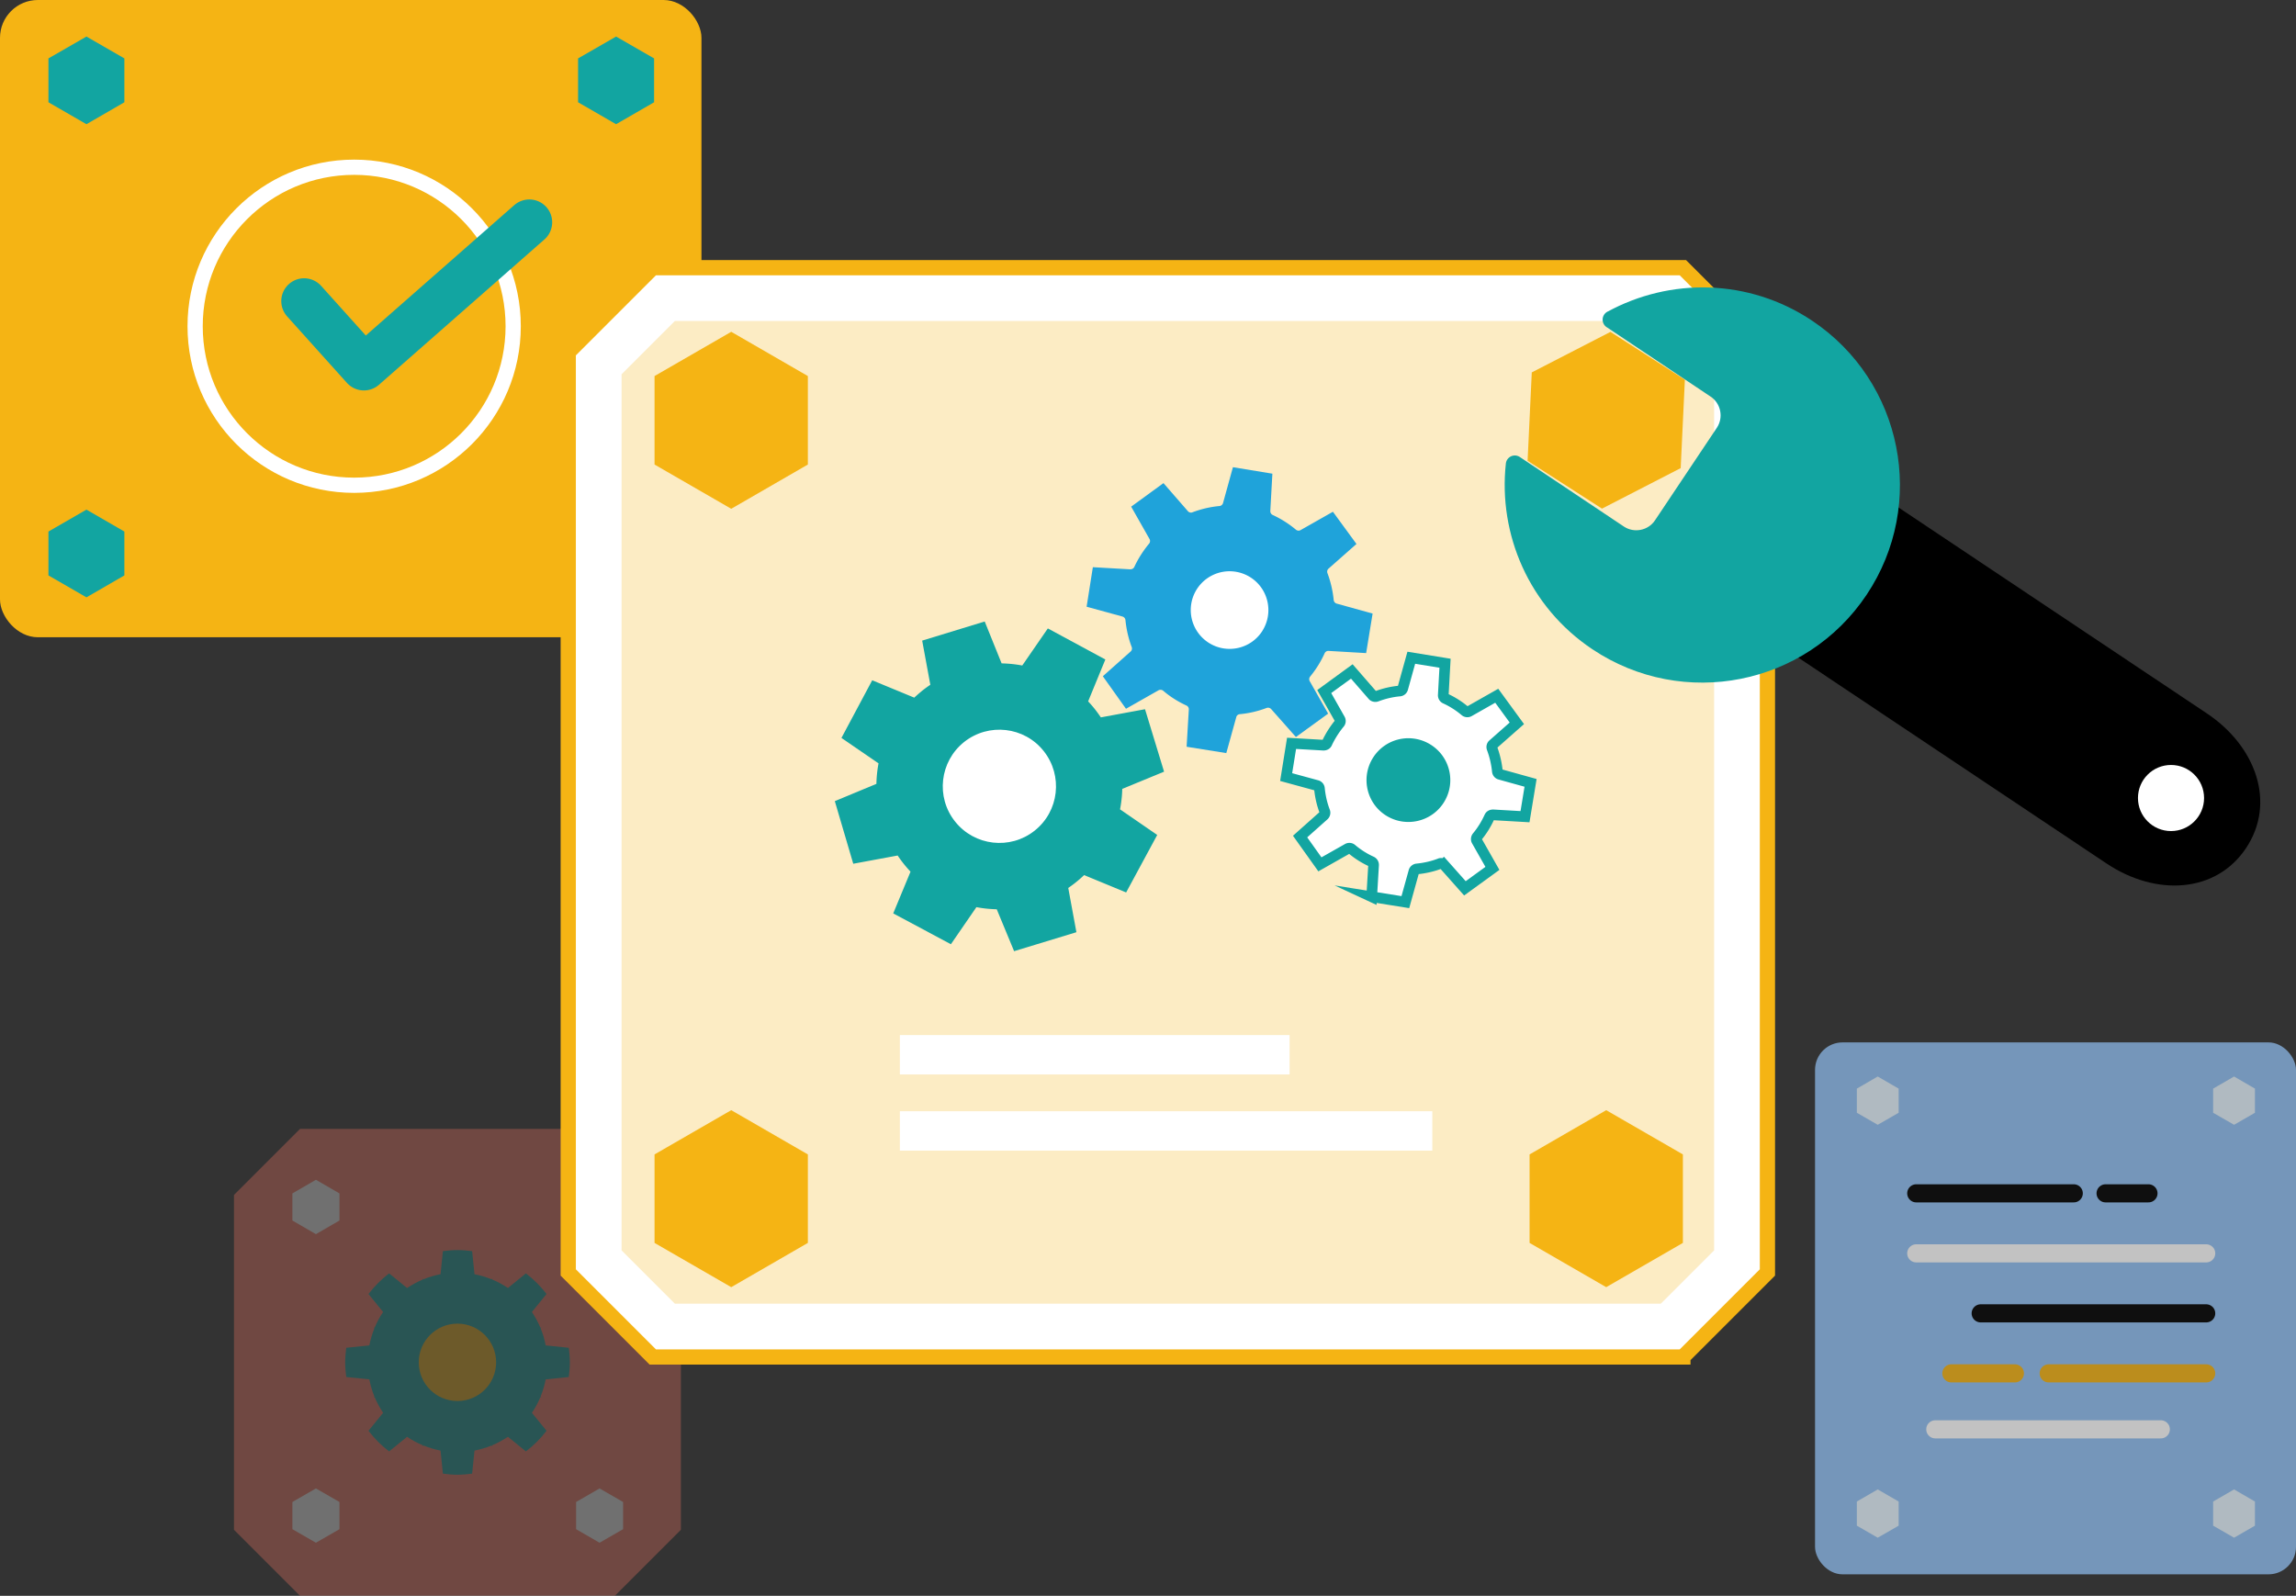 <svg id="_レイヤー_1" xmlns="http://www.w3.org/2000/svg" viewBox="0 0 301.46 209.55"><rect x="0" y="0" width="301.46" height="209.55" fill="#333333" stroke="none"/><defs><style>.cls-2{fill:#f5b414}.cls-3{fill:#fff}.cls-8{fill:#12a5a1}.cls-10,.cls-13{fill:none;stroke-linecap:round;stroke-linejoin:round;stroke-width:2.38px}.cls-10{stroke:#fff}.cls-13{stroke:#000}</style></defs><rect class="cls-2" width="92.1" height="83.68" rx="4.97" ry="4.97"/><path class="cls-8" d="M16.33 7.67L11.35 4.8 6.36 7.67v5.76l4.99 2.88 4.98-2.88V7.67zm69.55 5.76V7.67L80.89 4.8 75.9 7.67v5.76l4.99 2.88 4.99-2.88zM16.33 69.8l-4.98-2.88-4.99 2.88v5.76l4.99 2.88 4.98-2.88V69.8zm70.45-.52l-5.89-3.4-5.89 3.4v6.8l5.89 3.4 5.89-3.4v-6.8z"/><g fill="none"><circle cx="46.5" cy="42.84" r="20.88" stroke-width="2" stroke="#fff" stroke-miterlimit="10"/><path stroke-width="6" stroke-linecap="round" stroke-linejoin="round" stroke="#12a5a1" d="M39.93 39.54l7.85 8.73L69.5 29.19"/></g><g opacity=".3"><path fill="#ff7a64" d="M80.73 209.55H39.39l-8.67-8.67v-43.97l8.67-8.67h41.34l8.67 8.67v43.97l-8.67 8.67z"/><path class="cls-3" d="M44.57 156.71l-3.09-1.79-3.09 1.79v3.56l3.09 1.79 3.09-1.79v-3.56zm37.24 3.56v-3.56l-3.09-1.79-3.08 1.79v3.56l3.08 1.79 3.09-1.79zm-37.24 36.96l-3.09-1.78-3.09 1.78v3.57l3.09 1.78 3.09-1.78v-3.57zm37.24 0l-3.09-1.78-3.08 1.78v3.57l3.08 1.78 3.09-1.78v-3.57z"/><path class="cls-8" d="M74.68 180.82c.08-.63.14-1.27.14-1.92s-.06-1.29-.14-1.92l-3.03-.31c-.15-.78-.37-1.53-.67-2.25l.12-.1-.15.02c-.3-.72-.68-1.41-1.11-2.06l1.92-2.36c-.78-1.02-1.69-1.93-2.71-2.71l-2.36 1.92c-.64-.44-1.33-.81-2.06-1.11l.02-.15-.1.12c-.72-.29-1.47-.52-2.25-.67l-.31-3.03c-.63-.08-1.27-.14-1.92-.14s-1.29.06-1.92.14l-.31 3.03c-.78.15-1.53.37-2.25.67l-.1-.12.02.15c-.72.3-1.41.68-2.06 1.11l-2.36-1.92c-1.02.78-1.93 1.69-2.71 2.71l1.92 2.36c-.44.64-.81 1.33-1.11 2.06l-.15-.02.12.1c-.29.72-.52 1.47-.67 2.25l-3.03.31c-.08.63-.14 1.27-.14 1.92s.06 1.29.14 1.92l3.03.31c.15.78.37 1.53.67 2.25l-.12.1.15-.02c.3.72.68 1.41 1.11 2.06l-1.92 2.36c.78 1.02 1.69 1.93 2.71 2.71l2.36-1.92c.64.44 1.33.81 2.06 1.11l-.02.15.1-.12c.72.29 1.47.52 2.25.67l.31 3.03c.63.08 1.27.14 1.92.14s1.29-.06 1.92-.14l.31-3.03c.78-.15 1.53-.37 2.25-.67l.1.12-.02-.15c.72-.3 1.41-.68 2.06-1.11l2.36 1.92c1.02-.78 1.93-1.69 2.71-2.71l-1.92-2.36c.44-.64.81-1.33 1.11-2.06l.15.02-.12-.1c.29-.72.52-1.47.67-2.25l3.03-.31z"/><circle class="cls-2" cx="60.06" cy="178.89" r="5.08"/></g><g opacity=".7"><rect x="238.31" y="136.88" width="63.15" height="69.85" rx="3.61" ry="3.61" fill="#91c1f3"/><path d="M249.29 142.95l-2.75-1.59-2.74 1.59v3.17l2.74 1.58 2.75-1.58v-3.17zm46.78 3.17v-3.17l-2.74-1.59-2.75 1.59v3.17l2.75 1.58 2.74-1.58zm-46.78 51.05l-2.75-1.59-2.74 1.59v3.17l2.74 1.58 2.75-1.58v-3.17zm46.78 0l-2.74-1.59-2.75 1.59v3.17l2.75 1.58 2.74-1.58v-3.17z" fill="#e6f3fd"/><path class="cls-13" d="M251.6 156.7h20.68m4.18 0h5.63"/><path class="cls-10" d="M251.6 164.58h38.07"/><path class="cls-13" d="M260.06 172.46h29.61"/><path class="cls-10" d="M254.1 187.69h29.61"/><path d="M268.99 180.34h20.68m-33.46 0h8.34" stroke="#f5b414" fill="none" stroke-linecap="round" stroke-linejoin="round" stroke-width="2.38"/></g><path fill="#fcecc4" d="M87.16 174.69l-9.05-9.05V47.7l9.05-9.05h132.35l9.05 9.05v117.94l-9.05 9.05H87.16z"/><path class="cls-3" d="M218.06 42.15l7 7v115.04l-7 7H88.61l-7-7V49.15l7-7h129.45m2.9-7H85.71l-11.1 11.1v120.84l11.1 11.1h135.25l11.1-11.1V46.25l-11.1-11.1z"/><path stroke-width="2" stroke="#f5b414" stroke-miterlimit="10" fill="none" d="M220.96 178.19H85.71l-11.1-11.1V46.25l11.1-11.1h135.25l11.1 11.1v120.84l-11.1 11.1z"/><path class="cls-2" d="M106.07 49.38l-10.06-5.81-10.07 5.81V61l10.07 5.81L106.07 61V49.38zm115.15.48l-9.77-6.28-10.33 5.32-.55 11.61 9.77 6.28 10.33-5.32.55-11.61zM106.07 151.59l-10.06-5.81-10.07 5.81v11.62l10.07 5.81 10.06-5.81v-11.62zm114.89 0l-10.07-5.81-10.06 5.81v11.62l10.06 5.81 10.07-5.81v-11.62z"/><g id="_レンチ"><path d="M241.3 75.57c-2.57 3.84-5.17 6-8.82 8.36l44.11 29.46c6.45 4.31 14.34 3.93 18.31-2.02 3.97-5.95 1.31-13.38-5.14-17.69l-44.11-29.46c-.78 4.28-1.78 7.51-4.35 11.35z"/><circle class="cls-3" cx="285.05" cy="104.79" r="4.34"/><path class="cls-8" d="M211.6 41.97l13.66 9.13c1.89 1.26 2.4 3.84 1.14 5.73l-8.12 12.15c-1.26 1.89-3.84 2.4-5.73 1.14l-13.66-9.13c-.97 8.88 2.91 17.99 10.85 23.29 11.38 7.6 26.76 4.54 34.36-6.83 7.6-11.38 4.54-26.76-6.83-34.36-7.94-5.31-17.83-5.4-25.67-1.11z"/><path d="M211.6 41.97l13.66 9.13c1.89 1.26 2.4 3.84 1.14 5.73l-8.12 12.15c-1.26 1.89-3.84 2.4-5.73 1.14l-13.66-9.13c-.97 8.88 2.91 17.99 10.85 23.29 11.38 7.6 26.76 4.54 34.36-6.83 7.6-11.38 4.54-26.76-6.83-34.36-7.94-5.31-17.83-5.4-25.67-1.11z" stroke-width="2.36" stroke-linecap="round" stroke-linejoin="round" stroke="#12a5a1" fill="none"/></g><path class="cls-8" d="M130.89 119.4c-.9-.02-1.8-.11-2.69-.28l-3.35 4.87-7.57-4.05 2.27-5.48a16.37 16.37 0 01-1.69-2.12l-5.83 1.08-2.42-8.22 5.46-2.27c.02-.9.11-1.8.28-2.69l-4.87-3.34 4.04-7.57 5.52 2.28c.33-.31.68-.61 1.03-.9.35-.28.71-.54 1.08-.79l-1.07-5.8 8.21-2.51 2.22 5.5c.91.02 1.82.11 2.71.28l3.36-4.87 7.55 4.08-2.26 5.5c.62.65 1.17 1.36 1.67 2.1l5.8-1.07 2.5 8.2-5.49 2.26c-.02.9-.12 1.8-.29 2.69l4.88 3.36-4.08 7.55-5.52-2.28c-.36.35-.73.67-1.12.98-.31.25-.63.48-.96.71l1.07 5.81-8.18 2.49-2.27-5.48z"/><path class="cls-8" d="M127.7 84.97l-3.45 1.05.76 4.14c.12.66-.18 1.33-.75 1.68-1.02.61-1.95 1.35-2.77 2.2-.47.49-1.2.64-1.82.37l-3.88-1.6-1.71 3.2 3.46 2.37c.56.38.82 1.07.66 1.72-.28 1.15-.4 2.34-.37 3.52.02.67-.38 1.28-1 1.55l-3.88 1.61 1.02 3.47 4.14-.76c.66-.12 1.34.18 1.69.75.6 1.02 1.34 1.95 2.2 2.77.49.46.64 1.18.39 1.8l-1.61 3.88 3.2 1.71 2.38-3.46c.38-.56 1.07-.82 1.72-.66 1.15.28 2.34.4 3.52.37.67-.02 1.29.38 1.55 1l1.6 3.88 3.44-1.04-.76-4.14c-.12-.66.18-1.33.76-1.68 1.01-.61 1.93-1.36 2.74-2.22.48-.49 1.22-.63 1.85-.34l3.87 1.59 1.73-3.2-3.46-2.38c-.56-.38-.82-1.07-.66-1.72.28-1.15.4-2.33.37-3.51-.02-.67.38-1.29 1-1.55l3.88-1.6-1.05-3.45-4.14.76c-.66.12-1.33-.18-1.68-.75-.61-1.02-1.35-1.95-2.2-2.77a1.61 1.61 0 01-.36-1.82l1.59-3.87-3.19-1.72-2.38 3.46c-.38.56-1.07.82-1.72.66-1.15-.28-2.34-.4-3.52-.37-.67.03-1.29-.36-1.56-.98l-1.58-3.91z"/><path class="cls-3" d="M135.84 109.08c3.22-2.55 3.75-7.23 1.2-10.45-2.55-3.22-7.23-3.75-10.45-1.2-3.21 2.56-3.75 7.24-1.19 10.45 2.55 3.21 7.23 3.75 10.44 1.2z"/><path d="M155.8 98.05l.29-4.89a.534.534 0 00-.32-.52c-1.11-.51-2.14-1.16-3.06-1.95a.554.554 0 00-.34-.11c-.09 0-.19.02-.27.07l-4.26 2.42-3.04-4.27 3.65-3.25c.17-.15.22-.38.14-.59-.43-1.13-.7-2.32-.82-3.53a.547.547 0 00-.39-.47l-4.71-1.29.82-5.19 4.9.28c.26 0 .45-.12.54-.31.51-1.1 1.17-2.13 1.95-3.07.13-.16.16-.41.05-.6l-2.41-4.25 4.24-3.09 3.23 3.71c.09.09.23.16.38.16.07 0 .13-.01.2-.04 1.15-.43 2.33-.71 3.54-.82.22-.02.41-.18.47-.39l1.3-4.71 5.18.85-.27 4.87c-.02.24.11.46.31.55 1.1.51 2.13 1.16 3.06 1.94.09.07.21.12.34.12.09 0 .18-.02.26-.07l4.25-2.41 3.09 4.23-3.67 3.24c-.16.14-.22.38-.14.59.43 1.14.7 2.33.82 3.53.02.22.18.41.39.47l4.72 1.31-.85 5.19-4.97-.29c-.2 0-.39.12-.48.31-.49 1.09-1.13 2.12-1.9 3.06-.14.17-.17.42-.05.62l2.41 4.25-4.23 3.07-3.25-3.67a.553.553 0 00-.59-.15c-1.13.43-2.32.71-3.53.82-.22.02-.41.17-.46.39l-1.31 4.72-5.19-.83z" fill="#1fa3da"/><path class="cls-3" d="M165.74 82.85c1.51-2.38.81-5.53-1.56-7.04a5.104 5.104 0 00-7.04 1.56 5.098 5.098 0 001.57 7.04c2.38 1.51 5.53.81 7.04-1.57zm14.36 34.91l.25-4.18c0-.19-.1-.36-.27-.44-.95-.43-1.83-.99-2.62-1.66a.462.462 0 00-.29-.1c-.08 0-.16.02-.23.06l-3.64 2.06-2.6-3.65 3.12-2.78c.14-.13.19-.33.12-.51-.37-.97-.6-1.99-.7-3.02a.458.458 0 00-.34-.4l-4.03-1.1.71-4.43 4.19.24c.23 0 .39-.1.46-.27.44-.94 1-1.82 1.66-2.62.12-.14.13-.35.04-.51l-2.06-3.64 3.62-2.64 2.76 3.17c.07.08.2.13.33.13.06 0 .11-.01.17-.03.98-.37 2-.61 3.03-.7.19-.02.35-.15.4-.34l1.12-4.03 4.43.72-.23 4.16c-.02.21.09.39.26.47.94.43 1.82.99 2.61 1.66a.465.465 0 00.52.04l3.63-2.06 2.64 3.62-3.14 2.77c-.14.12-.19.32-.12.51.36.97.6 1.99.7 3.02.02.19.15.35.33.4l4.03 1.12-.73 4.44-4.18-.24c-.25 0-.4.1-.48.26-.42.93-.96 1.82-1.63 2.62-.12.15-.14.36-.05.52l2.06 3.63-3.61 2.62-2.78-3.13a.448.448 0 00-.34-.15c-.06 0-.11 0-.16.03-.97.37-1.99.6-3.02.7-.19.02-.35.15-.4.33l-1.12 4.03-4.44-.71z"/><path d="M180.1 117.76l.25-4.18c0-.19-.1-.36-.27-.44-.95-.43-1.83-.99-2.62-1.66a.462.462 0 00-.29-.1c-.08 0-.16.02-.23.06l-3.64 2.06-2.6-3.65 3.12-2.78c.14-.13.19-.33.12-.51-.37-.97-.6-1.99-.7-3.02a.458.458 0 00-.34-.4l-4.03-1.1.71-4.43 4.19.24c.23 0 .39-.1.46-.27.44-.94 1-1.82 1.66-2.62.12-.14.13-.35.04-.51l-2.06-3.64 3.62-2.64 2.76 3.17c.07.08.2.13.33.13.06 0 .11-.01.17-.03.98-.37 2-.61 3.03-.7.19-.02.35-.15.4-.34l1.12-4.03 4.43.72-.23 4.16c-.02.21.09.39.26.47.94.43 1.82.99 2.61 1.66a.465.465 0 00.52.04l3.63-2.06 2.64 3.62-3.14 2.77c-.14.12-.19.32-.12.51.36.97.6 1.99.7 3.02.02.19.15.35.33.4l4.03 1.12-.73 4.44-4.18-.24c-.25 0-.4.1-.48.26-.42.93-.96 1.82-1.63 2.62-.12.15-.14.36-.05.52l2.06 3.63-3.61 2.62-2.78-3.13a.448.448 0 00-.34-.15c-.06 0-.11 0-.16.03-.97.37-1.99.6-3.02.7-.19.02-.35.15-.4.33l-1.12 4.03-4.44-.71z" stroke-miterlimit="10" stroke="#12a5a1" fill="none" stroke-width="1.4"/><path class="cls-8" d="M189.56 105.39c1.63-2.56.88-5.96-1.69-7.59a5.492 5.492 0 00-7.59 1.69c-1.63 2.57-.87 5.97 1.69 7.59s5.96.87 7.59-1.69z"/><path class="cls-3" d="M118.15 135.92h51.17v5.17h-51.17zm0 10h69.91v5.17h-69.91z"/></svg>